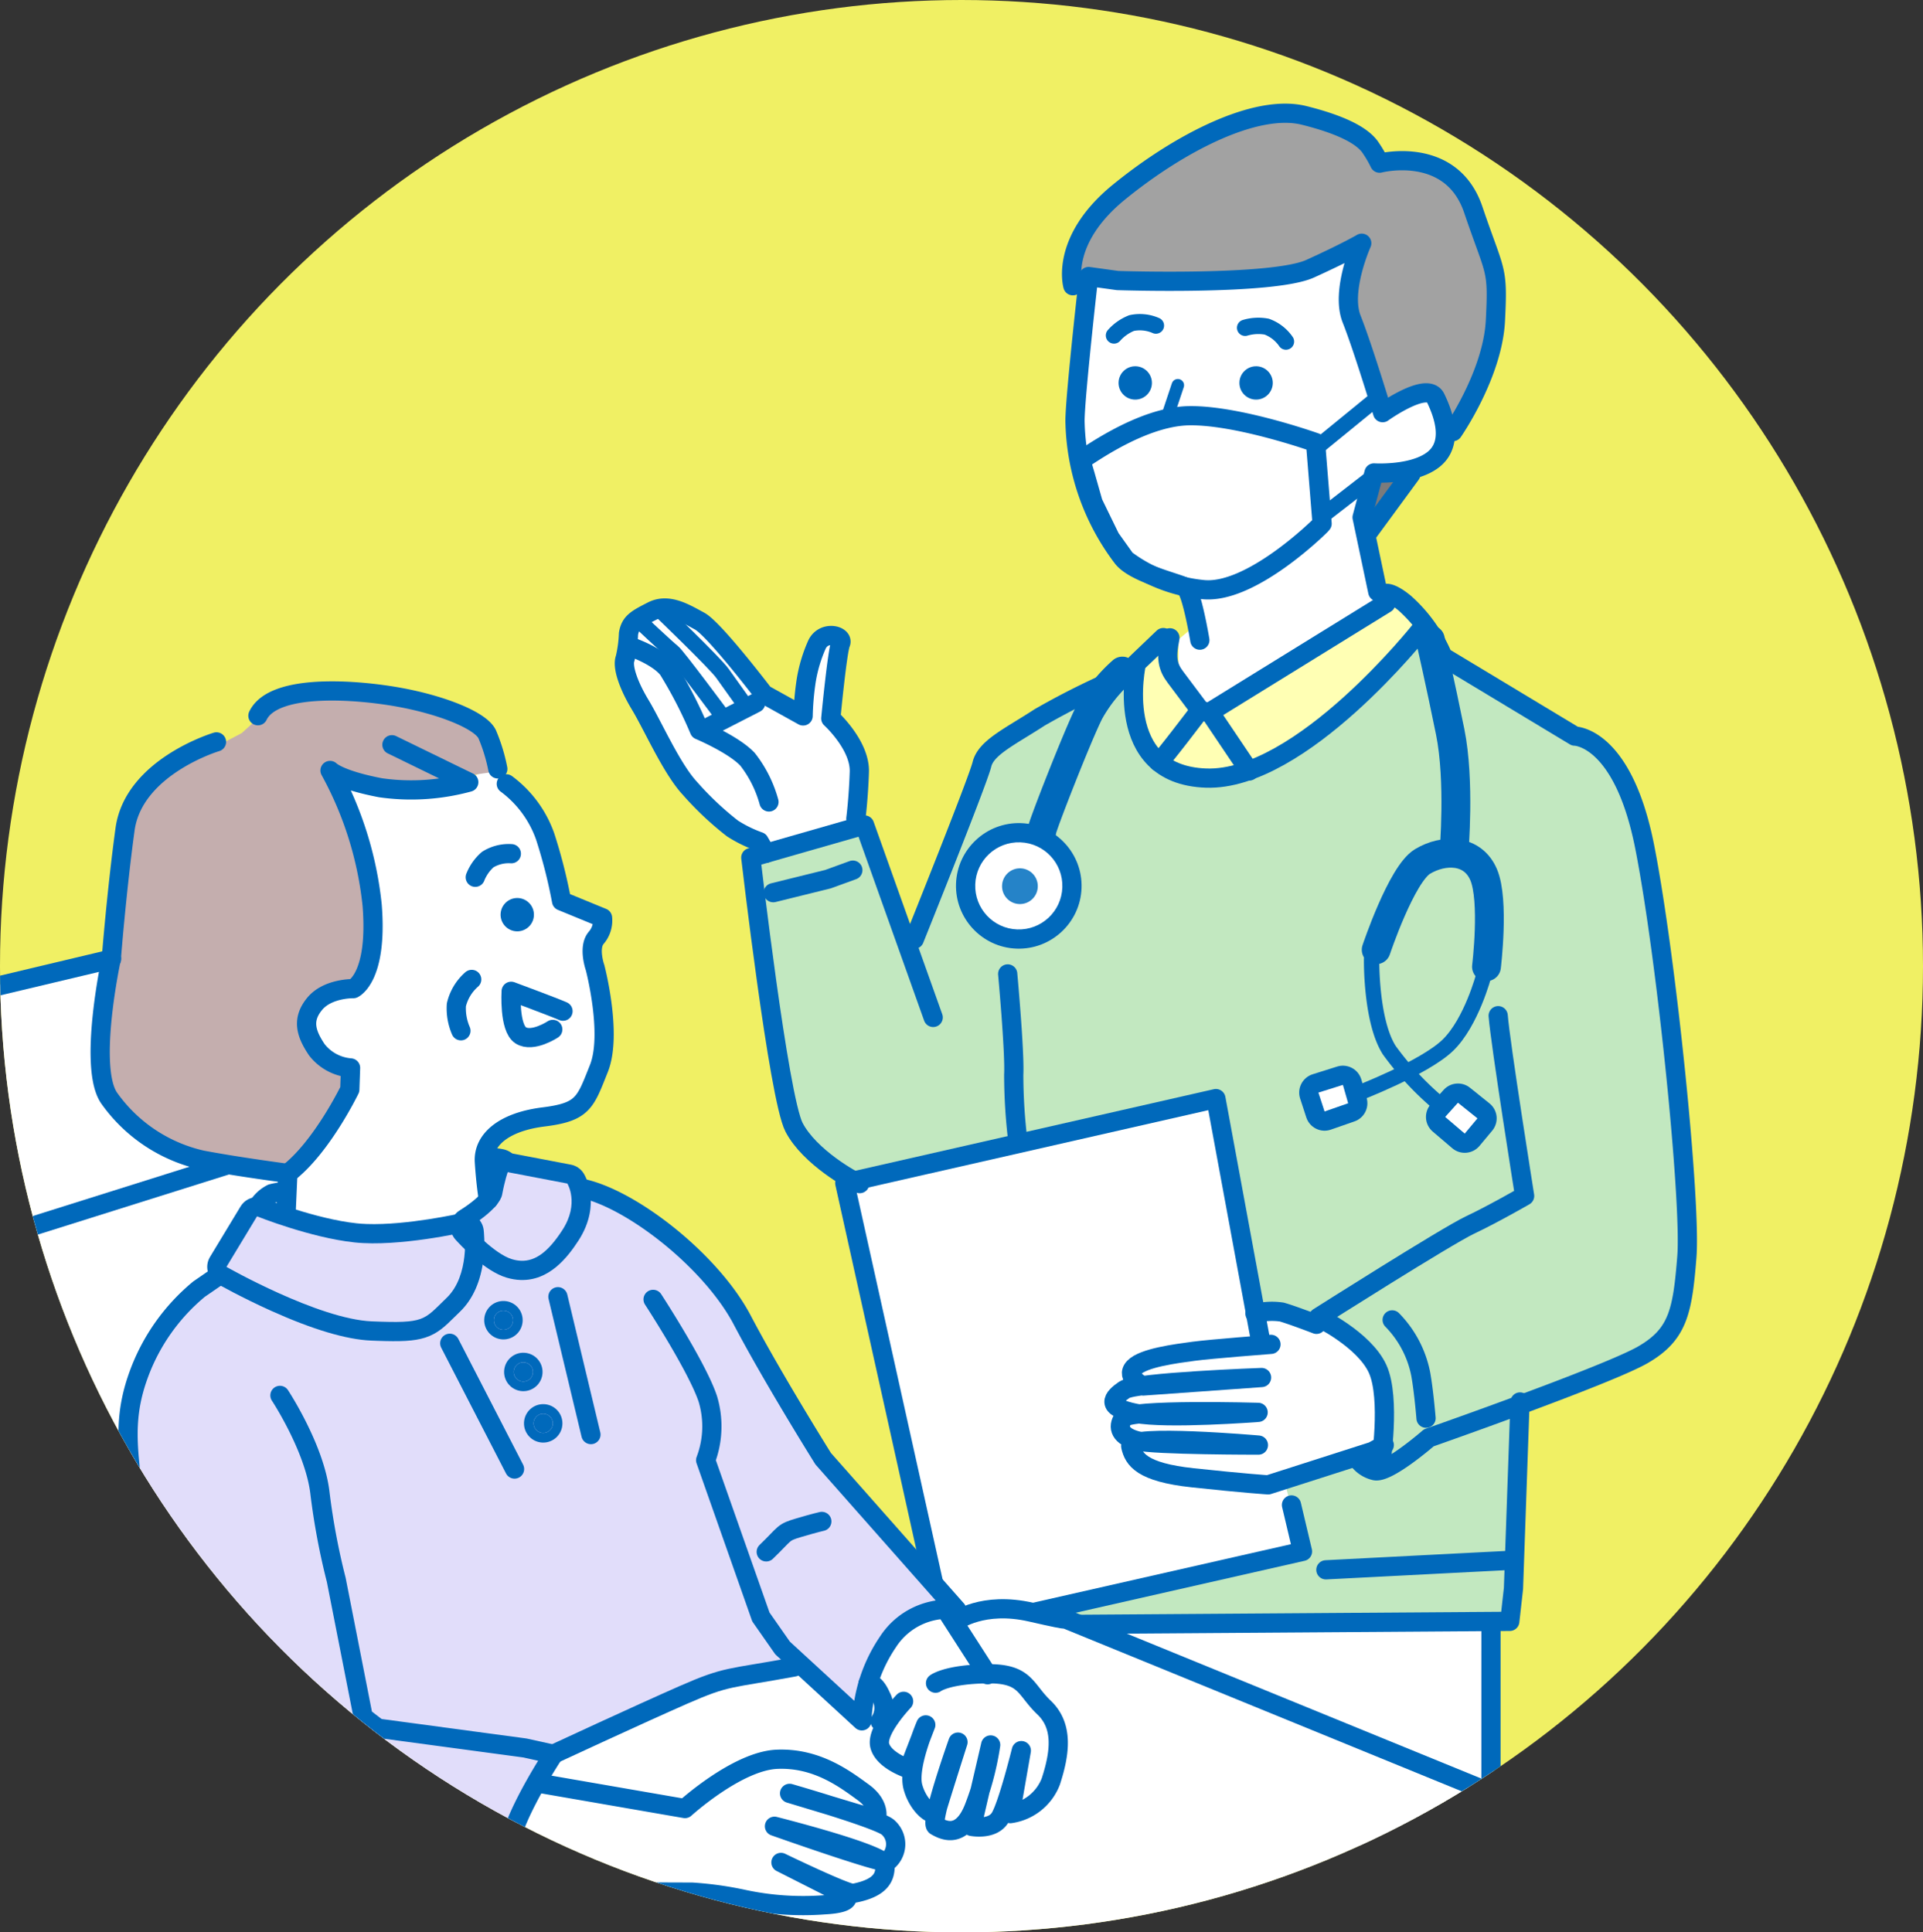 <svg xmlns="http://www.w3.org/2000/svg" xmlns:xlink="http://www.w3.org/1999/xlink" width="200" height="201" viewBox="0 0 200 201">
  <rect x="0" y="0" width="200" height="201" fill="#333333" stroke="none"/>
  <defs>
    <clipPath id="clip-path">
      <ellipse id="Ellipse_608" data-name="Ellipse 608" cx="100" cy="100.5" rx="100" ry="100.5" transform="translate(740 2147.5)" fill="#fff"/>
    </clipPath>
  </defs>
  <g id="Group_3576" data-name="Group 3576" transform="translate(-740 -2147.5)">
    <ellipse id="Ellipse_601" data-name="Ellipse 601" cx="100" cy="100.5" rx="100" ry="100.5" transform="translate(740 2147.5)" fill="#f0f064"/>
    <g id="Mask_Group_33" data-name="Mask Group 33" clip-path="url(#clip-path)">
      <g id="Group_3575" data-name="Group 3575">
        <path id="Path_5214" data-name="Path 5214" d="M142.7,166.883l50.279,18.792L191.706,156.7l-31.936,1.115-16.8.587-2.022.071Z" transform="matrix(0.999, 0.035, -0.035, 0.999, 709.254, 2153.094)" fill="#fff"/>
        <path id="Path_5213" data-name="Path 5213" d="M174.073,126.219,170.4,125.7l-3.527-.518-1.1.039L161.1,102.958l-29.815,8.165-8.482,2.413,2.711,10.892,9.335,35.522c.059,0,7.086-2.176,7.086-2.176l29.836-7.628-1.952-7.413,8.45-2.844,1.973-2.232-1.335-6.93-2.648-2.647Z" transform="matrix(0.999, 0.035, -0.035, 0.999, 709.254, 2153.094)" fill="#fff"/>
        <path id="Path_5212" data-name="Path 5212" d="M-10845.83-19621.592l.236-6.936-2.525-3.27v-2.07l.631-7.287h-1.859l-2.469,8.209-3.227-1.621s-5.217-8-7.373-8.49a41.6,41.6,0,0,0-4.431-.713,9.333,9.333,0,0,0-2.219,1.826,16.246,16.246,0,0,0-.808,3.281l1.206,4.363,4.539,7.99,4.842,5.135,3.287,1.953.63.895Z" transform="translate(11674.823 21854.709)" fill="#fff"/>
        <path id="Path_5211" data-name="Path 5211" d="M148.668,60.5l-8.913,4.8-4.537,3.891-6,18.6-4.315-7.667-1.461-3.391-.846.03L111.773,79.98l2.185,15.369,2.787,10.929,4.772,5.966,1.863.607,17.4-4.477L161.3,103.7l5,21.125,5.088,1.054,2.783.546,5.105,4.661.254,7.261-4.853,2.554-5.148,1.907,1.951,6.424-24.068,7.5-6.857,1.144,6.934,1.059,45.555-2.339.887-3.77.035-18.878,13.684-6.376,2.812-4.288s-.026-8.678-.493-14.132-4.657-30.647-4.657-30.647L201.7,66.867l-5.757-3.532-11.387-6.067-3.174-2.283-1.051-.7-7.624,8.437-8.351,6.508-5.111.178-4.641.162-2.575-2.388-1.05-5.1-.1-2.752Z" transform="matrix(0.999, 0.035, -0.035, 0.999, 709.254, 2153.094)" fill="#c2e8c0"/>
        <circle id="Ellipse_629" data-name="Ellipse 629" cx="6" cy="6" r="6" transform="matrix(0.999, 0.035, -0.035, 0.999, 840.036, 2233.508)" fill="#fff"/>
        <path id="Path_5210" data-name="Path 5210" d="M154.609,55.579l.576,3.875,2.647,2.956,1.728-.06,17.168-10.774.654-1.68,3.142,2.953-.569,2.658-14.94,12.881-6.578,1.535-4.226-.808-2.644-4.449-.909-5.472.656-1.79Z" transform="matrix(0.999, 0.035, -0.035, 0.999, 709.254, 2153.094)" fill="#ffffb4"/>
        <path id="Path_5209" data-name="Path 5209" d="M175.019,38.346l-.643,4.092,3.69-2.974,1.154-2.02-3.635.373Z" transform="matrix(0.999, 0.035, -0.035, 0.999, 709.254, 2153.094)" fill="#7b7b7b"/>
        <path id="Path_5208" data-name="Path 5208" d="M145.079,18.186c.318.008,14.637.03,14.637.03l11.665-3,1.6-1.494-1.043,6.724,2.629,7.313,1.157,3.2,4.9-1.766,1.534,1.541.109,3.113,2.615-2.691s2.6-8.485,2.617-11.649S183.243,7.15,183.243,7.15l-4.929-2.114-3.49.122s-1.615-2.885-3.913-3.407S165.671.635,165.372.665s-5.084.7-5.084.7-9.447,4.377-10.737,5.915-5.269,5.578-5.269,5.578l-1.054,4.477-.415,1.468Z" transform="matrix(0.999, 0.035, -0.035, 0.999, 709.254, 2153.094)" fill="#a2a2a2"/>
        <path id="Path_5207" data-name="Path 5207" d="M-10821.211-19676.762s-1.675,13.895-1.651,15.678,3.79,10.6,3.79,10.6,3.869,4.166,6.822,4.928,1.957,3.229,1.957,3.229l-1.957,1.621v4.648l1.957,2.693,18.665-10.262-1.21-9.719,1.21-5.1,6.067-1.3,1.3-3.023-1.3-3.094-3.956.863-1.854.748-.849-3.918-2.444-9.473.795-3.375-8.667,2.9-13.345.475-5.818-.475Z" transform="translate(11674.823 21854.709)" fill="#fff"/>
        <path id="Path_5170" data-name="Path 5170" d="M290.775,68.118s-1.019-5.055-1.727-5.457-5.294-1.241-6.62-2.845a24.224,24.224,0,0,1-5.43-14c-.056-1.331.222-5.795.5-9.819.191-2.738.391-5.286.391-5.286l3.031.311S297.063,31,300.9,29.087s5.263-2.836,5.263-2.836-2.046,5.024-.774,7.923,3.565,9.621,3.565,9.621,4.517-3.481,5.451-1.722,2.043,4.675,0,6.41-6.131,1.612-6.131,1.612L307.2,54.76l1.9,7.673" transform="matrix(0.999, 0.035, -0.035, 0.999, 576.688, 2135.859)" fill="none" stroke="#0069bb" stroke-linecap="round" stroke-linejoin="round" stroke-width="2"/>
        <path id="Path_5171" data-name="Path 5171" d="M275.454,19.467s-1.55-4.649,4.443-9.9S293.776-.173,298.878.91,305.3,3.293,305.8,3.88A12.254,12.254,0,0,1,306.9,5.6s7.383-2.193,9.913,4.5,2.794,5.808,2.705,11.443-4.02,11.708-4.02,11.708" transform="matrix(0.999, 0.035, -0.035, 0.999, 577.085, 2148.135)" fill="none" stroke="#0069bb" stroke-linecap="round" stroke-linejoin="round" stroke-width="2"/>
        <line id="Line_85" data-name="Line 85" x1="4.174" y2="6.129" transform="matrix(0.999, 0.035, -0.035, 0.999, 882.572, 2196.666)" fill="none" stroke="#0069bb" stroke-linecap="round" stroke-linejoin="round" stroke-width="2"/>
        <path id="Path_5172" data-name="Path 5172" d="M297.384,102.575c-.363,2.165-.114,3.039.709,4.061s2.7,3.348,2.7,3.348l.916.232,18.008-12.011" transform="matrix(0.999, 0.035, -0.035, 0.999, 568.18, 2100.963)" fill="none" stroke="#0069bb" stroke-linecap="round" stroke-linejoin="round" stroke-width="2"/>
        <path id="Path_5173" data-name="Path 5173" d="M340.565,96.195s.544-.143,1.979.972a15.484,15.484,0,0,1,4.132,5.4l14,7.783s5-.184,7.677,11.278,6.129,36.793,5.874,42.476-.63,8.081-4.192,10.322-21.983,9.431-21.983,9.431-4.259,3.99-5.553,3.6a2.943,2.943,0,0,1-1.692-1.052" transform="matrix(0.999, 0.035, -0.035, 0.999, 547.331, 2101.205)" fill="none" stroke="#0069bb" stroke-linecap="round" stroke-linejoin="round" stroke-width="2"/>
        <path id="Path_5174" data-name="Path 5174" d="M339.04,227.148s.84-6.966-.65-9.981-6.356-5.15-6.356-5.15,13.025-8.919,15.422-10.156,5.584-3.228,5.584-3.228-3.085-15.786-3.407-18.649" transform="matrix(0.999, 0.035, -0.035, 0.999, 552.833, 2061.107)" fill="none" stroke="#0069bb" stroke-linecap="round" stroke-linejoin="round" stroke-width="2"/>
        <path id="Path_5175" data-name="Path 5175" d="M293.506,104.972l-2.7,2.767s-2.226,11.69,7.661,11.69,21.808-16.234,21.808-16.234" transform="matrix(0.999, 0.035, -0.035, 0.999, 571.448, 2098.68)" fill="none" stroke="#0069bb" stroke-linecap="round" stroke-linejoin="round" stroke-width="2"/>
        <path id="Path_5176" data-name="Path 5176" d="M296.2,126.447c.118.088,4.1-5.567,4.1-5.567" transform="matrix(0.999, 0.035, -0.035, 0.999, 569.049, 2090.092)" fill="none" stroke="#0069bb" stroke-linecap="round" stroke-linejoin="round" stroke-width="2"/>
        <line id="Line_86" data-name="Line 86" x2="4.284" y2="5.906" transform="matrix(0.999, 0.035, -0.035, 0.999, 865.859, 2221.643)" fill="none" stroke="#0069bb" stroke-linecap="round" stroke-linejoin="round" stroke-width="2"/>
        <path id="Path_5177" data-name="Path 5177" d="M349.7,105.142s1.173,4.421,2.394,9.513.835,12.513.835,12.513" transform="matrix(0.999, 0.035, -0.035, 0.999, 543.094, 2096.752)" fill="none" stroke="#0069bb" stroke-linecap="round" stroke-linejoin="round" stroke-width="3"/>
        <path id="Path_5178" data-name="Path 5178" d="M341.034,158.09s2.354-7.962,4.5-9.354,5.168-1.484,6.4,1.159.628,9.555.628,9.555" transform="matrix(0.999, 0.035, -0.035, 0.999, 547.971, 2076.424)" fill="none" stroke="#0069bb" stroke-linecap="round" stroke-linejoin="round" stroke-width="3"/>
        <path id="Path_5179" data-name="Path 5179" d="M340.183,169.553s.124,6.444,2.177,9.41a31.318,31.318,0,0,0,6.054,5.9" transform="matrix(0.999, 0.035, -0.035, 0.999, 548.744, 2065.98)" fill="none" stroke="#0069bb" stroke-linecap="round" stroke-linejoin="round" stroke-width="1.6"/>
        <path id="Path_5180" data-name="Path 5180" d="M350.882,172s-1.111,4.946-3.488,7.407-9.335,5.4-9.335,5.4" transform="matrix(0.999, 0.035, -0.035, 0.999, 549.806, 2064.842)" fill="none" stroke="#0069bb" stroke-linecap="round" stroke-linejoin="round" stroke-width="1.6"/>
        <g id="Path_5181" data-name="Path 5181" transform="matrix(0.999, 0.035, -0.035, 0.999, 553.835, 2053.953)" fill="#fff" stroke-linecap="round" stroke-linejoin="round">
          <path d="M 330.59 199.067 L 330.24 198.11 L 329.53 196.17 L 329.183 195.221 L 330.136 194.884 L 332.655 193.992 L 333.622 193.65 L 333.939 194.626 L 334.553 196.516 L 334.845 197.415 L 333.964 197.757 L 331.541 198.698 L 330.59 199.067 Z" stroke="none"/>
          <path d="M 332.988 194.935 L 330.469 195.826 L 331.179 197.766 L 333.602 196.825 L 332.988 194.935 M 332.988 192.935 C 333.292 192.935 333.595 193.004 333.873 193.141 C 334.357 193.38 334.724 193.804 334.89 194.317 L 335.504 196.207 C 335.832 197.216 335.315 198.305 334.326 198.689 L 331.903 199.63 C 331.402 199.825 330.844 199.81 330.355 199.588 C 329.865 199.367 329.485 198.958 329.301 198.453 L 328.591 196.513 C 328.407 196.012 328.432 195.458 328.66 194.974 C 328.887 194.491 329.298 194.119 329.802 193.941 L 332.321 193.049 C 332.537 192.973 332.763 192.935 332.988 192.935 Z" stroke="none" fill="#0069bb"/>
        </g>
        <g id="Path_5182" data-name="Path 5182" transform="matrix(0.999, 0.035, -0.035, 0.999, 541.606, 2052.197)" fill="#fff" stroke-linecap="round" stroke-linejoin="round">
          <path d="M 358.29 202.294 L 357.499 201.666 L 355.406 200.004 L 354.603 199.366 L 355.261 198.579 L 356.537 197.055 L 357.143 196.33 L 357.901 196.896 L 359.986 198.45 L 360.804 199.06 L 360.178 199.866 L 358.91 201.496 L 358.29 202.294 Z" stroke="none"/>
          <path d="M 357.303 197.697 L 356.028 199.221 L 358.121 200.882 L 359.388 199.252 L 357.303 197.697 M 357.305 195.697 C 357.721 195.697 358.141 195.827 358.499 196.094 L 360.584 197.649 C 361.014 197.97 361.298 198.451 361.37 198.983 C 361.442 199.516 361.297 200.055 360.967 200.479 L 359.7 202.11 C 359.372 202.532 358.889 202.805 358.359 202.868 C 357.828 202.932 357.295 202.781 356.877 202.449 L 354.784 200.787 C 354.362 200.451 354.093 199.96 354.038 199.423 C 353.984 198.886 354.148 198.351 354.494 197.937 L 355.77 196.413 C 356.164 195.942 356.732 195.697 357.305 195.697 Z" stroke="none" fill="#0069bb"/>
        </g>
        <g id="Path_5183" data-name="Path 5183" transform="matrix(0.999, 0.035, -0.035, 0.999, 586.763, 2077.367)" fill="none" stroke-linecap="round" stroke-linejoin="round">
          <path d="M260.287,153.164a4.534,4.534,0,1,1,4.534,4.534A4.534,4.534,0,0,1,260.287,153.164Z" stroke="none"/>
          <path d="M 264.821 148.63 C 262.317 148.63 260.287 150.66 260.287 153.164 C 260.287 155.668 262.317 157.698 264.821 157.698 C 267.325 157.698 269.355 155.668 269.355 153.164 C 269.355 150.66 267.325 148.63 264.821 148.63 M 264.821 146.63 C 268.424 146.63 271.355 149.561 271.355 153.164 C 271.355 156.767 268.424 159.698 264.821 159.698 C 261.218 159.698 258.287 156.767 258.287 153.164 C 258.287 149.561 261.218 146.63 264.821 146.63 Z" stroke="none" fill="#0069bb"/>
        </g>
        <circle id="Ellipse_625" data-name="Ellipse 625" cx="1.86" cy="1.86" r="1.86" transform="matrix(0.999, 0.035, -0.035, 0.999, 844.283, 2237.756)" fill="#2583c8"/>
        <path id="Path_5184" data-name="Path 5184" d="M272.743,130.537c-.109-.179,3.394-10.162,4.519-12.562a16.238,16.238,0,0,1,3.267-4.365" transform="matrix(0.999, 0.035, -0.035, 0.999, 580.459, 2093.986)" fill="none" stroke="#0069bb" stroke-linecap="round" stroke-linejoin="round" stroke-width="3"/>
        <path id="Path_5185" data-name="Path 5185" d="M270.35,113.611a80.039,80.039,0,0,0-9.643,5.113c-3.08,2.158-5.486,3.35-5.846,5.109s-6.39,18.422-6.39,18.422" transform="matrix(0.999, 0.035, -0.035, 0.999, 591.85, 2094.383)" fill="none" stroke="#0069bb" stroke-linecap="round" stroke-linejoin="round" stroke-width="2"/>
        <path id="Path_5186" data-name="Path 5186" d="M234.706,166.011l-7.838-19.764-11.709,3.807s3.764,24.845,5.477,27.886,6.31,5.395,7.035,5.622" transform="matrix(0.999, 0.035, -0.035, 0.999, 608.395, 2079.27)" fill="none" stroke="#0069bb" stroke-linecap="round" stroke-linejoin="round" stroke-width="2"/>
        <path id="Path_5187" data-name="Path 5187" d="M268.186,170.752s1.034,8.125.994,10.444a57.563,57.563,0,0,0,.681,6.951" transform="matrix(0.999, 0.035, -0.035, 0.999, 582.863, 2068.838)" fill="none" stroke="#0069bb" stroke-linecap="round" stroke-linejoin="round" stroke-width="2"/>
        <path id="Path_5188" data-name="Path 5188" d="M346.839,241.65a11.074,11.074,0,0,1,3.169,5.537c.387,1.778.711,4.561.711,4.561" transform="matrix(0.999, 0.035, -0.035, 0.999, 546.757, 2031.244)" fill="none" stroke="#0069bb" stroke-linecap="round" stroke-linejoin="round" stroke-width="2"/>
        <path id="Path_5189" data-name="Path 5189" d="M219.9,158.012l5.644-1.607,2.551-1.03" transform="matrix(0.999, 0.035, -0.035, 0.999, 606.271, 2074.805)" fill="none" stroke="#0069bb" stroke-linecap="round" stroke-linejoin="round" stroke-width="2"/>
        <path id="Path_5190" data-name="Path 5190" d="M280.1,223.692l-5.55-25.119-38.285,10.134L248.284,255.1l36.918-9.75-1.314-4.793" transform="matrix(0.999, 0.035, -0.035, 0.999, 599.135, 2053.787)" fill="none" stroke="#0069bb" stroke-linecap="round" stroke-linejoin="round" stroke-width="2"/>
        <path id="Path_5191" data-name="Path 5191" d="M325.756,241.936s-2.61-.9-3.658-1.152a7,7,0,0,0-2.775.252" transform="matrix(0.999, 0.035, -0.035, 0.999, 559.955, 2032.156)" fill="none" stroke="#0069bb" stroke-linecap="round" stroke-linejoin="round" stroke-width="2"/>
        <path id="Path_5192" data-name="Path 5192" d="M307.827,247.4s-6.262.7-8.04,1.005-5.18.853-6.107,1.9,1,1.893,1,1.893l12.292-1.314s-13.071.928-14.227,1.778-2,1.867,1.24,2.4,12.756-.541,12.756-.541-13.38.078-14,1.083-.229,1.932,1.549,2.319,12.6,0,12.6,0-13.622-.718-13.27.6,1.21,2.651,6.544,3.037,7.881.462,7.881.462l10.749-3.864,1.183-.7" transform="matrix(0.999, 0.035, -0.035, 0.999, 573.325, 2029.408)" fill="none" stroke="#0069bb" stroke-linecap="round" stroke-linejoin="round" stroke-width="2"/>
        <path id="Path_5194" data-name="Path 5194" d="M213.116,125.4s.2-2.069.192-4.862-3.162-5.461-3.162-5.461.425-7.014.747-7.842-1.774-1.308-2.446.193a15.2,15.2,0,0,0-.988,3.744,28.588,28.588,0,0,0-.2,3.75l-4.156-2.121s-5.387-6.582-6.942-7.357-3.328-1.789-4.958-.889-2.241,1.265-2.4,2.446a13.229,13.229,0,0,1-.256,2.585c-.292.836.4,2.73,1.752,4.8s3.461,6.462,5.415,8.44a32.505,32.505,0,0,0,4.608,4.054,13.524,13.524,0,0,0,2.828,1.268l.747,1.192" transform="matrix(0.999, 0.035, -0.035, 0.999, 620.498, 2099.908)" fill="none" stroke="#0069bb" stroke-linecap="round" stroke-linejoin="round" stroke-width="2"/>
        <path id="Path_5195" data-name="Path 5195" d="M189.319,112.1s2.926.841,4.132,2.267a45.657,45.657,0,0,1,3.474,6.2s3.62,1.371,5.119,2.87a12.563,12.563,0,0,1,2.377,4.352" transform="matrix(0.999, 0.035, -0.035, 0.999, 620.231, 2096.1)" fill="none" stroke="#0069bb" stroke-linecap="round" stroke-linejoin="round" stroke-width="2"/>
        <line id="Line_87" data-name="Line 87" y1="2.59" x2="4.644" transform="matrix(0.999, 0.035, -0.035, 0.999, 813.958, 2220.459)" fill="none" stroke="#0069bb" stroke-linecap="round" stroke-linejoin="round" stroke-width="2"/>
        <path id="Path_5196" data-name="Path 5196" d="M190.786,106.67s3.319,2.911,3.794,3.239,5.5,6.641,5.5,6.641" transform="matrix(0.999, 0.035, -0.035, 0.999, 619.436, 2098.684)" fill="none" stroke="#0069bb" stroke-linecap="round" stroke-linejoin="round" stroke-width="1.6"/>
        <path id="Path_5197" data-name="Path 5197" d="M194.927,104.394s6.079,5.434,6.887,6.492c.765,1,2.617,3.409,2.617,3.409" transform="matrix(0.999, 0.035, -0.035, 0.999, 617.409, 2099.707)" fill="none" stroke="#0069bb" stroke-linecap="round" stroke-linejoin="round" stroke-width="1.6"/>
        <line id="Line_88" data-name="Line 88" y1="1.685" x2="19.459" transform="matrix(0.999, 0.035, -0.035, 0.999, 877.956, 2309.104)" fill="none" stroke="#0069bb" stroke-linecap="round" stroke-linejoin="round" stroke-width="2"/>
        <path id="Path_5215" data-name="Path 5215" d="M0,0,.975,27.924" transform="matrix(0.999, 0.035, -0.035, 0.999, 895.068, 2316.695)" fill="none" stroke="#0069bb" stroke-linecap="round" stroke-width="2"/>
        <path id="Path_5198" data-name="Path 5198" d="M273.224,290.048l-1.034-8.631,4.17.642,47.923-2.012.264-3.433V257.195" transform="matrix(0.999, 0.035, -0.035, 0.999, 582.867, 2025.031)" fill="none" stroke="#0069bb" stroke-linecap="round" stroke-linejoin="round" stroke-width="2"/>
        <path id="Path_5216" data-name="Path 5216" d="M0,0,.836,8.955" transform="matrix(0.999, 0.035, -0.035, 0.999, 865.02, 2323.666)" fill="none" stroke="#0069bb" stroke-linecap="round" stroke-width="2"/>
        <path id="Path_5199" data-name="Path 5199" d="M311.1,54.133a4.8,4.8,0,0,1,2.238-.2,4.152,4.152,0,0,1,2.056,1.482" transform="matrix(0.999, 0.035, -0.035, 0.999, 560.605, 2116.629)" fill="none" stroke="#0069bb" stroke-linecap="round" stroke-linejoin="round" stroke-width="1.7"/>
        <path id="Path_5200" data-name="Path 5200" d="M284.894,55.445a4.8,4.8,0,0,1,1.794-1.354,4.152,4.152,0,0,1,2.528.173" transform="matrix(0.999, 0.035, -0.035, 0.999, 573.191, 2117.031)" fill="none" stroke="#0069bb" stroke-linecap="round" stroke-linejoin="round" stroke-width="1.7"/>
        <circle id="Ellipse_626" data-name="Ellipse 626" cx="1.735" cy="1.735" r="1.735" transform="matrix(0.999, 0.035, -0.035, 0.999, 856.397, 2185.537)" fill="#0069bb"/>
        <circle id="Ellipse_627" data-name="Ellipse 627" cx="1.735" cy="1.735" r="1.735" transform="matrix(0.999, 0.035, -0.035, 0.999, 868.967, 2185.537)" fill="#0069bb"/>
        <path id="Path_5204" data-name="Path 5204" d="M150.645,38.689c.294-.081,5.972-4.752,11.079-5.016S174.985,36,174.985,36l.977,8.406s-.127.165-.144.183c0,0-7.009,7.526-12.061,7.109a15.983,15.983,0,0,1-8.1-2.848l-1.669-2.174-1.909-3.594-.929-2.879Z" transform="matrix(0.999, 0.035, -0.035, 0.999, 703.271, 2151.443)" fill="rgba(0,0,0,0)" stroke="#0069bb" stroke-linecap="round" stroke-linejoin="round" stroke-width="2"/>
        <path id="Path_5205" data-name="Path 5205" d="M175.434,36.761l6.077-5.327" transform="matrix(0.999, 0.035, -0.035, 0.999, 703.141, 2151.049)" fill="rgba(0,0,0,0)" stroke="#0069bb" stroke-linecap="round" stroke-linejoin="round" stroke-width="1.6"/>
        <path id="Path_5206" data-name="Path 5206" d="M0,1.738,5.972-1.675" transform="translate(877.184 2199.523) rotate(-8)" fill="rgba(0,0,0,0)" stroke="#0069bb" stroke-linecap="round" stroke-linejoin="round" stroke-width="1.6"/>
        <line id="Line_89" data-name="Line 89" x1="0.895" y2="3.033" transform="matrix(0.999, 0.035, -0.035, 0.999, 861.604, 2187.539)" fill="none" stroke="#0069bb" stroke-linecap="round" stroke-linejoin="round" stroke-width="1.3"/>
        <path id="Path_5220" data-name="Path 5220" d="M.413,106.482l31.175-9.121,18.357,21.845,55.082,50.618,9.327-7.994,5.7.794,11.019.508,77.272,28.119,10.123,3.414.426,12.188-211,7.368-8.319.291-3.727-106.73Z" transform="matrix(0.999, 0.035, -0.035, 0.999, 724.254, 2148.381)" fill="#fff"/>
        <path id="Path_5219" data-name="Path 5219" d="M71.843,116.99l-1.4,5.695s-3.089,1.877-3.275,1.883-3.478.36-4.037.387-4.589.3-5.6.2-6.625-.918-6.9-.971-4-.871-4-.871l-.816.028-2.573,5.775L42.8,130.48s-4.9,4.056-5.328,5.328-3.77,7.648-3.253,10.87,3.824,26.729,3.824,26.729l4.547,15.355s3.969,3.092,4.074,3.112,3.934,1.07,3.934,1.07l13.669,3.332,11.509.98-.8-5.573,1.2-5.6,1.463-2.969,2.266-4.123,8.477-4.693,9.8-4.183,6.519-.976,2.99,1.987,4.023,3.635,1.085-5.9a46.879,46.879,0,0,1,2.539-4.267c.261-.1,4.252-2.044,4.252-2.044l1.348-.047L109.971,150.42l-5.059-5.379L96.842,131.6,90.6,125.27l-4.284-2.856-3.967-1.968-1.34.047L79.6,118.64l-4.273-.666-2.143-.425Z" transform="matrix(0.999, 0.035, -0.035, 0.999, 724.254, 2148.381)" fill="#e1ddfa"/>
        <path id="Path_5218" data-name="Path 5218" d="M72.529,79.414l3.243,4.333,1.511,6.166,2.712,1.559,1.864-.065-.823,2.968.094,2.682,1.152,6.464-.387,3.465-2.047,4.883-3.066.813-3.873,1.128L70.94,114.9l-.592,4.211.8,1.741-2.107,2.5-3.2,1.386-11.818.413-4.046-1.133-.128-3.67,1.347-2.224,4.749-7.211-.07-2.01-2.953-1.494-1.281-3.645.5-2.22,2.455-1.077,2.172-.475,1.283-4.817L57.82,88.5,56.2,83.533l-2.369-5.172-.785-.739,5.319,1.436,5.881-.205,2.726-.951,3.094-1.392Z" transform="matrix(0.999, 0.035, -0.035, 0.999, 724.254, 2148.381)" fill="#fff"/>
        <path id="Path_5217" data-name="Path 5217" d="M-10913.555-19590.742v2.191l-5.073,7.426h-7.56l-9.41-3.146-3.521-4.8v-8.33l1.687-13.943,1.835-8.893,4.772-2.953,3.059-1.437,3.082-1.615,3.21-2.906,6.8-1.5,11.323,1.928,4.3,2.477,1.2,3.943-3.9.561-1.6,1.5-7.868-.447-3.455-1.055,3.455,11.068v8.465l-1.74,2.3-3.265,1.139-1.945,2.826.658,2.336,1.872,1.666Z" transform="translate(11689.823 21849.998)" fill="#c4aeae"/>
        <path id="Path_5150" data-name="Path 5150" d="M68.629,144.262S60.1,147.135,59.44,153.7s-.954,13.462-.954,13.462-2.072,11.5.312,14.571a16.194,16.194,0,0,0,9.831,6.063c3.741.577,8.994,1.08,8.994,1.08l-.041,4.412" transform="matrix(0.999, 0.035, -0.035, 0.999, 699.003, 2078.15)" fill="none" stroke="#0069bb" stroke-linecap="round" stroke-linejoin="round" stroke-width="2"/>
        <path id="Path_5151" data-name="Path 5151" d="M86.908,136.072c1.513-3.462,10.149-3.084,14.6-2.438s8.561,2.1,9.305,3.526a18.15,18.15,0,0,1,1.231,3.569" transform="matrix(0.999, 0.035, -0.035, 0.999, 684.767, 2082.969)" fill="none" stroke="#0069bb" stroke-linecap="round" stroke-linejoin="round" stroke-width="2"/>
        <path id="Path_5152" data-name="Path 5152" d="M136.27,150.617a11.6,11.6,0,0,1,4.23,5.329,53.787,53.787,0,0,1,1.943,6.653l4.321,1.6a2.755,2.755,0,0,1-.592,2.113c-.816,1.037,0,3.1,0,3.1s2.061,6.851.762,10.468-1.46,4.581-5.58,5.241-6.21,2.6-5.988,4.878.559,3.94.559,3.94" transform="matrix(0.999, 0.035, -0.035, 0.999, 661.796, 2073.797)" fill="none" stroke="#0069bb" stroke-linecap="round" stroke-linejoin="round" stroke-width="2"/>
        <g id="Path_5153" data-name="Path 5153" transform="matrix(0.999, 0.035, -0.035, 0.999, 687.705, 2032.209)" fill="none" stroke-linecap="round" stroke-linejoin="round">
          <path d="M87.48,238.988a46.046,46.046,0,0,0,10.235,2.357c4.623.33,11.4-1.469,11.4-1.469s.725,4.471-1.62,6.893-2.106,2.756-7.691,2.722-15.322-5.136-15.322-5.136Z" stroke="none"/>
          <path d="M 87.48 238.988 L 84.484 244.355 C 84.484 244.355 94.22 249.457 99.806 249.491 C 105.392 249.525 105.152 249.191 107.498 246.769 C 109.843 244.346 109.118 239.876 109.118 239.876 C 109.118 239.876 102.338 241.675 97.715 241.345 C 93.091 241.014 87.48 238.988 87.48 238.988 M 87.481 236.988 C 87.707 236.988 87.936 237.026 88.159 237.107 L 88.159 237.107 C 88.213 237.126 93.573 239.044 97.857 239.35 C 98.186 239.373 98.544 239.385 98.921 239.385 C 103.109 239.385 108.551 237.957 108.605 237.943 C 109.151 237.798 109.733 237.891 110.206 238.198 C 110.68 238.505 111.002 238.998 111.092 239.556 C 111.114 239.694 111.308 240.957 111.181 242.571 C 110.998 244.899 110.221 246.831 108.935 248.16 C 108.732 248.369 108.551 248.561 108.375 248.746 C 107.441 249.735 106.702 250.516 105.412 250.984 C 104.232 251.412 102.768 251.493 100.478 251.493 C 100.26 251.493 100.033 251.493 99.794 251.491 C 97.221 251.475 93.688 250.557 89.294 248.762 C 86.11 247.461 83.659 246.181 83.556 246.127 C 83.078 245.876 82.721 245.443 82.567 244.926 C 82.413 244.409 82.475 243.851 82.738 243.38 L 85.734 238.013 C 86.096 237.365 86.773 236.988 87.481 236.988 Z" stroke="none" fill="#0069bb"/>
        </g>
        <g id="Path_5154" data-name="Path 5154" transform="matrix(0.999, 0.035, -0.035, 0.999, 664.263, 2036.496)" fill="none" stroke-linecap="round" stroke-linejoin="round">
          <path d="M132.928,234.189s3.013-1.948,3.245-3.47a16.466,16.466,0,0,1,.5-2.347l6.241.968s1.354,2.011-.344,4.849-3.247,3.714-5.136,3.221S132.928,234.189,132.928,234.189Z" stroke="none"/>
          <path d="M 138.389 237.54 C 139.865 237.54 141.167 236.535 142.57 234.189 C 144.268 231.351 142.914 229.34 142.914 229.34 L 136.673 228.372 C 136.673 228.372 136.405 229.198 136.173 230.719 C 135.941 232.241 132.928 234.189 132.928 234.189 C 132.928 234.189 135.544 236.918 137.434 237.41 C 137.762 237.496 138.079 237.54 138.389 237.54 M 138.389 239.54 C 137.915 239.54 137.424 239.475 136.929 239.345 C 134.61 238.741 131.987 236.097 131.484 235.573 C 131.071 235.142 130.872 234.55 130.942 233.957 C 131.011 233.364 131.341 232.833 131.842 232.509 C 131.846 232.507 132.425 232.129 133.043 231.608 C 133.921 230.868 134.159 230.452 134.205 230.358 C 134.453 228.761 134.739 227.854 134.771 227.755 C 135.074 226.821 136.01 226.245 136.98 226.396 L 143.221 227.363 C 143.772 227.449 144.262 227.76 144.573 228.223 C 144.672 228.37 145.175 229.165 145.358 230.409 C 145.52 231.513 145.466 233.244 144.286 235.216 C 143.176 237.072 141.356 239.54 138.389 239.54 Z" stroke="none" fill="#0069bb"/>
        </g>
        <path id="Path_5155" data-name="Path 5155" d="M154.328,230.909c5.216.947,13.655,7.107,17.073,13.092s8.924,14.131,8.924,14.131l14.43,15.218a7.434,7.434,0,0,0-7.028,3.6,15.772,15.772,0,0,0-2.427,8.3l-8.509-7.29-2.367-3.145-6.313-16.1a9.908,9.908,0,0,0,0-6.385c-1.207-3.26-6.051-10.147-6.051-10.147" transform="matrix(0.999, 0.035, -0.035, 0.999, 654.504, 2035.045)" fill="none" stroke="#0069bb" stroke-linecap="round" stroke-linejoin="round" stroke-width="2"/>
        <path id="Path_5156" data-name="Path 5156" d="M81.6,262.493s3.817,5.369,4.516,10.017a71.813,71.813,0,0,0,2.01,8.962l3.3,14.156,1.554,1.113,15.378,1.525,3,.554s-3.526,5.76-4.213,9.269a19.641,19.641,0,0,0-.1,6.638l.61,2.449s-27.986-2.331-32.085-7.568-6.392-19.48-7.754-29.335-2.892-13.522-.985-19.407a20.74,20.74,0,0,1,5.969-9.132l2.061-1.527" transform="matrix(0.999, 0.035, -0.035, 0.999, 696.785, 2027.559)" fill="none" stroke="#0069bb" stroke-linecap="round" stroke-linejoin="round" stroke-width="2"/>
        <line id="Line_77" data-name="Line 77" x2="7.194" y2="12.842" transform="matrix(0.999, 0.035, -0.035, 0.999, 786.777, 2287.223)" fill="none" stroke="#0069bb" stroke-linecap="round" stroke-linejoin="round" stroke-width="2"/>
        <line id="Line_78" data-name="Line 78" x2="3.934" y2="14.216" transform="matrix(0.999, 0.035, -0.035, 0.999, 798.027, 2282.381)" fill="none" stroke="#0069bb" stroke-linecap="round" stroke-linejoin="round" stroke-width="2"/>
        <path id="Path_5157" data-name="Path 5157" d="M148.323,347.407l15.166,2.084s5.257-5.131,9.376-5.456,7.12,1.784,9.09,3.115,1.459,2.782,1.459,2.782l-9.1-2.4s9.641,2.413,10.4,3.213a2.323,2.323,0,0,1,0,3.538c-.437.323-11.852-3.275-11.852-3.275s11.6,2.491,11.645,3.6-.138,2.4-3.2,3.09c-.628.142-7.639-2.952-7.639-2.952l6.873,3.183s.923.795-2.214,1.066a29.514,29.514,0,0,1-8.441-.282,36.465,36.465,0,0,0-5.35-.554l-19,.6" transform="matrix(0.999, 0.035, -0.035, 0.999, 660.146, 1980.754)" fill="none" stroke="#0069bb" stroke-linecap="round" stroke-linejoin="round" stroke-width="2"/>
        <path id="Path_5158" data-name="Path 5158" d="M102.137,348.043s2.3-2.445,3.13-3.229,3-2.447,3-2.447" transform="matrix(0.999, 0.035, -0.035, 0.999, 680.961, 1982.268)" fill="none" stroke="#0069bb" stroke-linecap="round" stroke-linejoin="round" stroke-width="2"/>
        <path id="Path_5159" data-name="Path 5159" d="M96.1,188.557c3.44-2.822,6.142-8.957,6.142-8.957v-2.243a4.934,4.934,0,0,1-3.563-1.754c-1.222-1.683-1.691-3.1-.4-4.783s3.961-1.719,3.961-1.719,2.526-1.215,1.653-8.758A37.045,37.045,0,0,0,99.025,146.5s.925.93,5.308,1.612a22.65,22.65,0,0,0,9.16-.9l-8.125-3.614" transform="matrix(0.999, 0.035, -0.035, 0.999, 680.527, 2077.824)" fill="none" stroke="#0069bb" stroke-linecap="round" stroke-linejoin="round" stroke-width="2"/>
        <path id="Path_5160" data-name="Path 5160" d="M178.085,325.46c-6.775,1.5-6.877,1.127-11.394,3.3s-13.317,6.645-13.317,6.645" transform="matrix(0.999, 0.035, -0.035, 0.999, 656.071, 1989.527)" fill="none" stroke="#0069bb" stroke-linecap="round" stroke-linejoin="round" stroke-width="2"/>
        <line id="Line_79" data-name="Line 79" x1="15.668" y2="6.217" transform="matrix(0.999, 0.035, -0.035, 0.999, 751.752, 2342.865)" fill="none" stroke="#0069bb" stroke-linecap="round" stroke-linejoin="round" stroke-width="2"/>
        <line id="Line_80" data-name="Line 80" y1="7.446" x2="16.531" transform="matrix(0.999, 0.035, -0.035, 0.999, 759.471, 2346.283)" fill="none" stroke="#0069bb" stroke-linecap="round" stroke-linejoin="round" stroke-width="2"/>
        <path id="Path_5161" data-name="Path 5161" d="M220.94,328.61s-2.787,3.134-2.316,4.7,3.108,2.307,3.108,2.307l1.6-4.636s-1.736,4.437-1.117,6.482,2.353,3.231,2.538,2.437,1.99-7.245,1.99-7.245-2.676,8.444-1.99,8.8,2.649,1.379,3.866-1.958a30.317,30.317,0,0,0,1.532-6.665l-1.671,8.539s2.149.346,2.913-1.009,1.966-7.053,1.966-7.053l-.912,6.591a5.3,5.3,0,0,0,4.092-3.49c.856-2.986,1.13-5.8-.975-7.666s-1.995-3.513-6.115-3.3-5.253,1.164-5.253,1.164" transform="matrix(0.999, 0.035, -0.035, 0.999, 624.761, 1988.451)" fill="none" stroke="#0069bb" stroke-linecap="round" stroke-linejoin="round" stroke-width="2"/>
        <line id="Line_81" data-name="Line 81" x2="4.559" y2="6.572" transform="matrix(0.999, 0.035, -0.035, 0.999, 838.389, 2314.977)" fill="none" stroke="#0069bb" stroke-linecap="round" stroke-linejoin="round" stroke-width="2"/>
        <path id="Path_5162" data-name="Path 5162" d="M215.873,328.258s.643-.3,1.4,1.272a2.553,2.553,0,0,1,0,2.593" transform="matrix(0.999, 0.035, -0.035, 0.999, 626.104, 1987.146)" fill="none" stroke="#0069bb" stroke-linecap="round" stroke-linejoin="round" stroke-width="2"/>
        <path id="Path_5163" data-name="Path 5163" d="M135.851,227.878c.238-.4.908-.379,1.369-.292a1.191,1.191,0,0,1,.646.292" transform="matrix(0.999, 0.035, -0.035, 0.999, 662.965, 2035.85)" fill="none" stroke="#0069bb" stroke-linecap="round" stroke-linejoin="round" stroke-width="2"/>
        <path id="Path_5164" data-name="Path 5164" d="M90.606,237.251a3.6,3.6,0,0,1,1.309-1.229,8.2,8.2,0,0,1,1.176-.246" transform="matrix(0.999, 0.035, -0.035, 0.999, 684.711, 2032.65)" fill="none" stroke="#0069bb" stroke-linecap="round" stroke-linejoin="round" stroke-width="2"/>
        <path id="Path_5165" data-name="Path 5165" d="M233.077,313.766s2.7-2.176,7.771-1.193,3.3.469,3.3.469l75.719,27.907" transform="matrix(0.999, 0.035, -0.035, 0.999, 617.575, 1994.502)" fill="none" stroke="#0069bb" stroke-linecap="round" stroke-linejoin="round" stroke-width="2"/>
        <path id="Path_5166" data-name="Path 5166" d="M194.575,299.478c2-2.065,1.6-2.065,3.308-2.636s2.361-.734,2.361-.734" transform="matrix(0.999, 0.035, -0.035, 0.999, 635.793, 2002.932)" fill="none" stroke="#0069bb" stroke-linecap="round" stroke-linejoin="round" stroke-width="2"/>
        <g id="Ellipse_622" data-name="Ellipse 622" transform="matrix(0.999, 0.035, -0.035, 0.999, 791.396, 2283.789)" fill="#0069bb" stroke="#0069bb" stroke-linecap="round" stroke-linejoin="round" stroke-width="1">
          <circle cx="1" cy="1" r="1" stroke="none"/>
          <circle cx="1" cy="1" r="1.5" fill="none"/>
        </g>
        <g id="Ellipse_623" data-name="Ellipse 623" transform="matrix(0.999, 0.035, -0.035, 0.999, 793.464, 2289.172)" fill="#0069bb" stroke="#0069bb" stroke-linecap="round" stroke-linejoin="round" stroke-width="1">
          <circle cx="1" cy="1" r="1" stroke="none"/>
          <circle cx="1" cy="1" r="1.5" fill="none"/>
        </g>
        <g id="Ellipse_624" data-name="Ellipse 624" transform="matrix(0.999, 0.035, -0.035, 0.999, 795.532, 2294.52)" fill="#0069bb" stroke="#0069bb" stroke-linecap="round" stroke-linejoin="round" stroke-width="1">
          <circle cx="1" cy="1" r="1" stroke="none"/>
          <circle cx="1" cy="1" r="1.5" fill="none"/>
        </g>
        <line id="Line_82" data-name="Line 82" y1="8.363" x2="30.395" transform="matrix(0.999, 0.035, -0.035, 0.999, 721.242, 2246.189)" fill="none" stroke="#0069bb" stroke-linecap="round" stroke-linejoin="round" stroke-width="2"/>
        <line id="Line_83" data-name="Line 83" y1="8.823" x2="24.954" transform="matrix(0.999, 0.035, -0.035, 0.999, 738.674, 2267.809)" fill="none" stroke="#0069bb" stroke-linecap="round" stroke-linejoin="round" stroke-width="2"/>
        <path id="Path_5167" data-name="Path 5167" d="M31.852,249.32c.1,2.457,1.422,21.344,3.742,27.675s6.5,15.264,6.5,15.264" transform="matrix(0.999, 0.035, -0.035, 0.999, 713.154, 2028.131)" fill="none" stroke="#0069bb" stroke-linecap="round" stroke-linejoin="round" stroke-width="2"/>
        <path id="Path_5168" data-name="Path 5168" d="M39.628,251.654s3.646,8.529,6.2,16.033,4,25.609,4,25.609l5.853-1.693" transform="matrix(0.999, 0.035, -0.035, 0.999, 709.459, 2026.879)" fill="none" stroke="#0069bb" stroke-linecap="round" stroke-linejoin="round" stroke-width="2"/>
        <line id="Line_84" data-name="Line 84" y1="7.245" x2="19.026" transform="matrix(0.999, 0.035, -0.035, 0.999, 727.964, 2324.914)" fill="none" stroke="#0069bb" stroke-linecap="round" stroke-linejoin="round" stroke-width="2"/>
        <path id="Path_5193" data-name="Path 5193" d="M5.776.024C4.728-.03,0,.024,0,.024S1.146,3.656,2.57,3.946,5.463,2.175,5.463,2.175" transform="translate(793.171 2250.588) rotate(21)" fill="none" stroke="#0069bb" stroke-linecap="round" stroke-linejoin="round" stroke-width="2"/>
        <path id="Path_5201" data-name="Path 5201" d="M131.566,167.157a4.8,4.8,0,0,1,1.226-1.883,4.152,4.152,0,0,1,2.436-.7" transform="matrix(0.999, 0.035, -0.035, 0.999, 663.847, 2067.156)" fill="none" stroke="#0069bb" stroke-linecap="round" stroke-linejoin="round" stroke-width="2"/>
        <path id="Path_5203" data-name="Path 5203" d="M136.917,197.034a5.849,5.849,0,0,1-.566-2.678,5.06,5.06,0,0,1,1.5-2.7" transform="matrix(0.999, 0.035, -0.035, 0.999, 658.053, 2053.088)" fill="none" stroke="#0069bb" stroke-linecap="round" stroke-linejoin="round" stroke-width="2"/>
        <circle id="Ellipse_628" data-name="Ellipse 628" cx="1.735" cy="1.735" r="1.735" transform="matrix(0.999, 0.035, -0.035, 0.999, 792.124, 2240.848)" fill="#0069bb"/>
      </g>
    </g>
  </g>
</svg>
